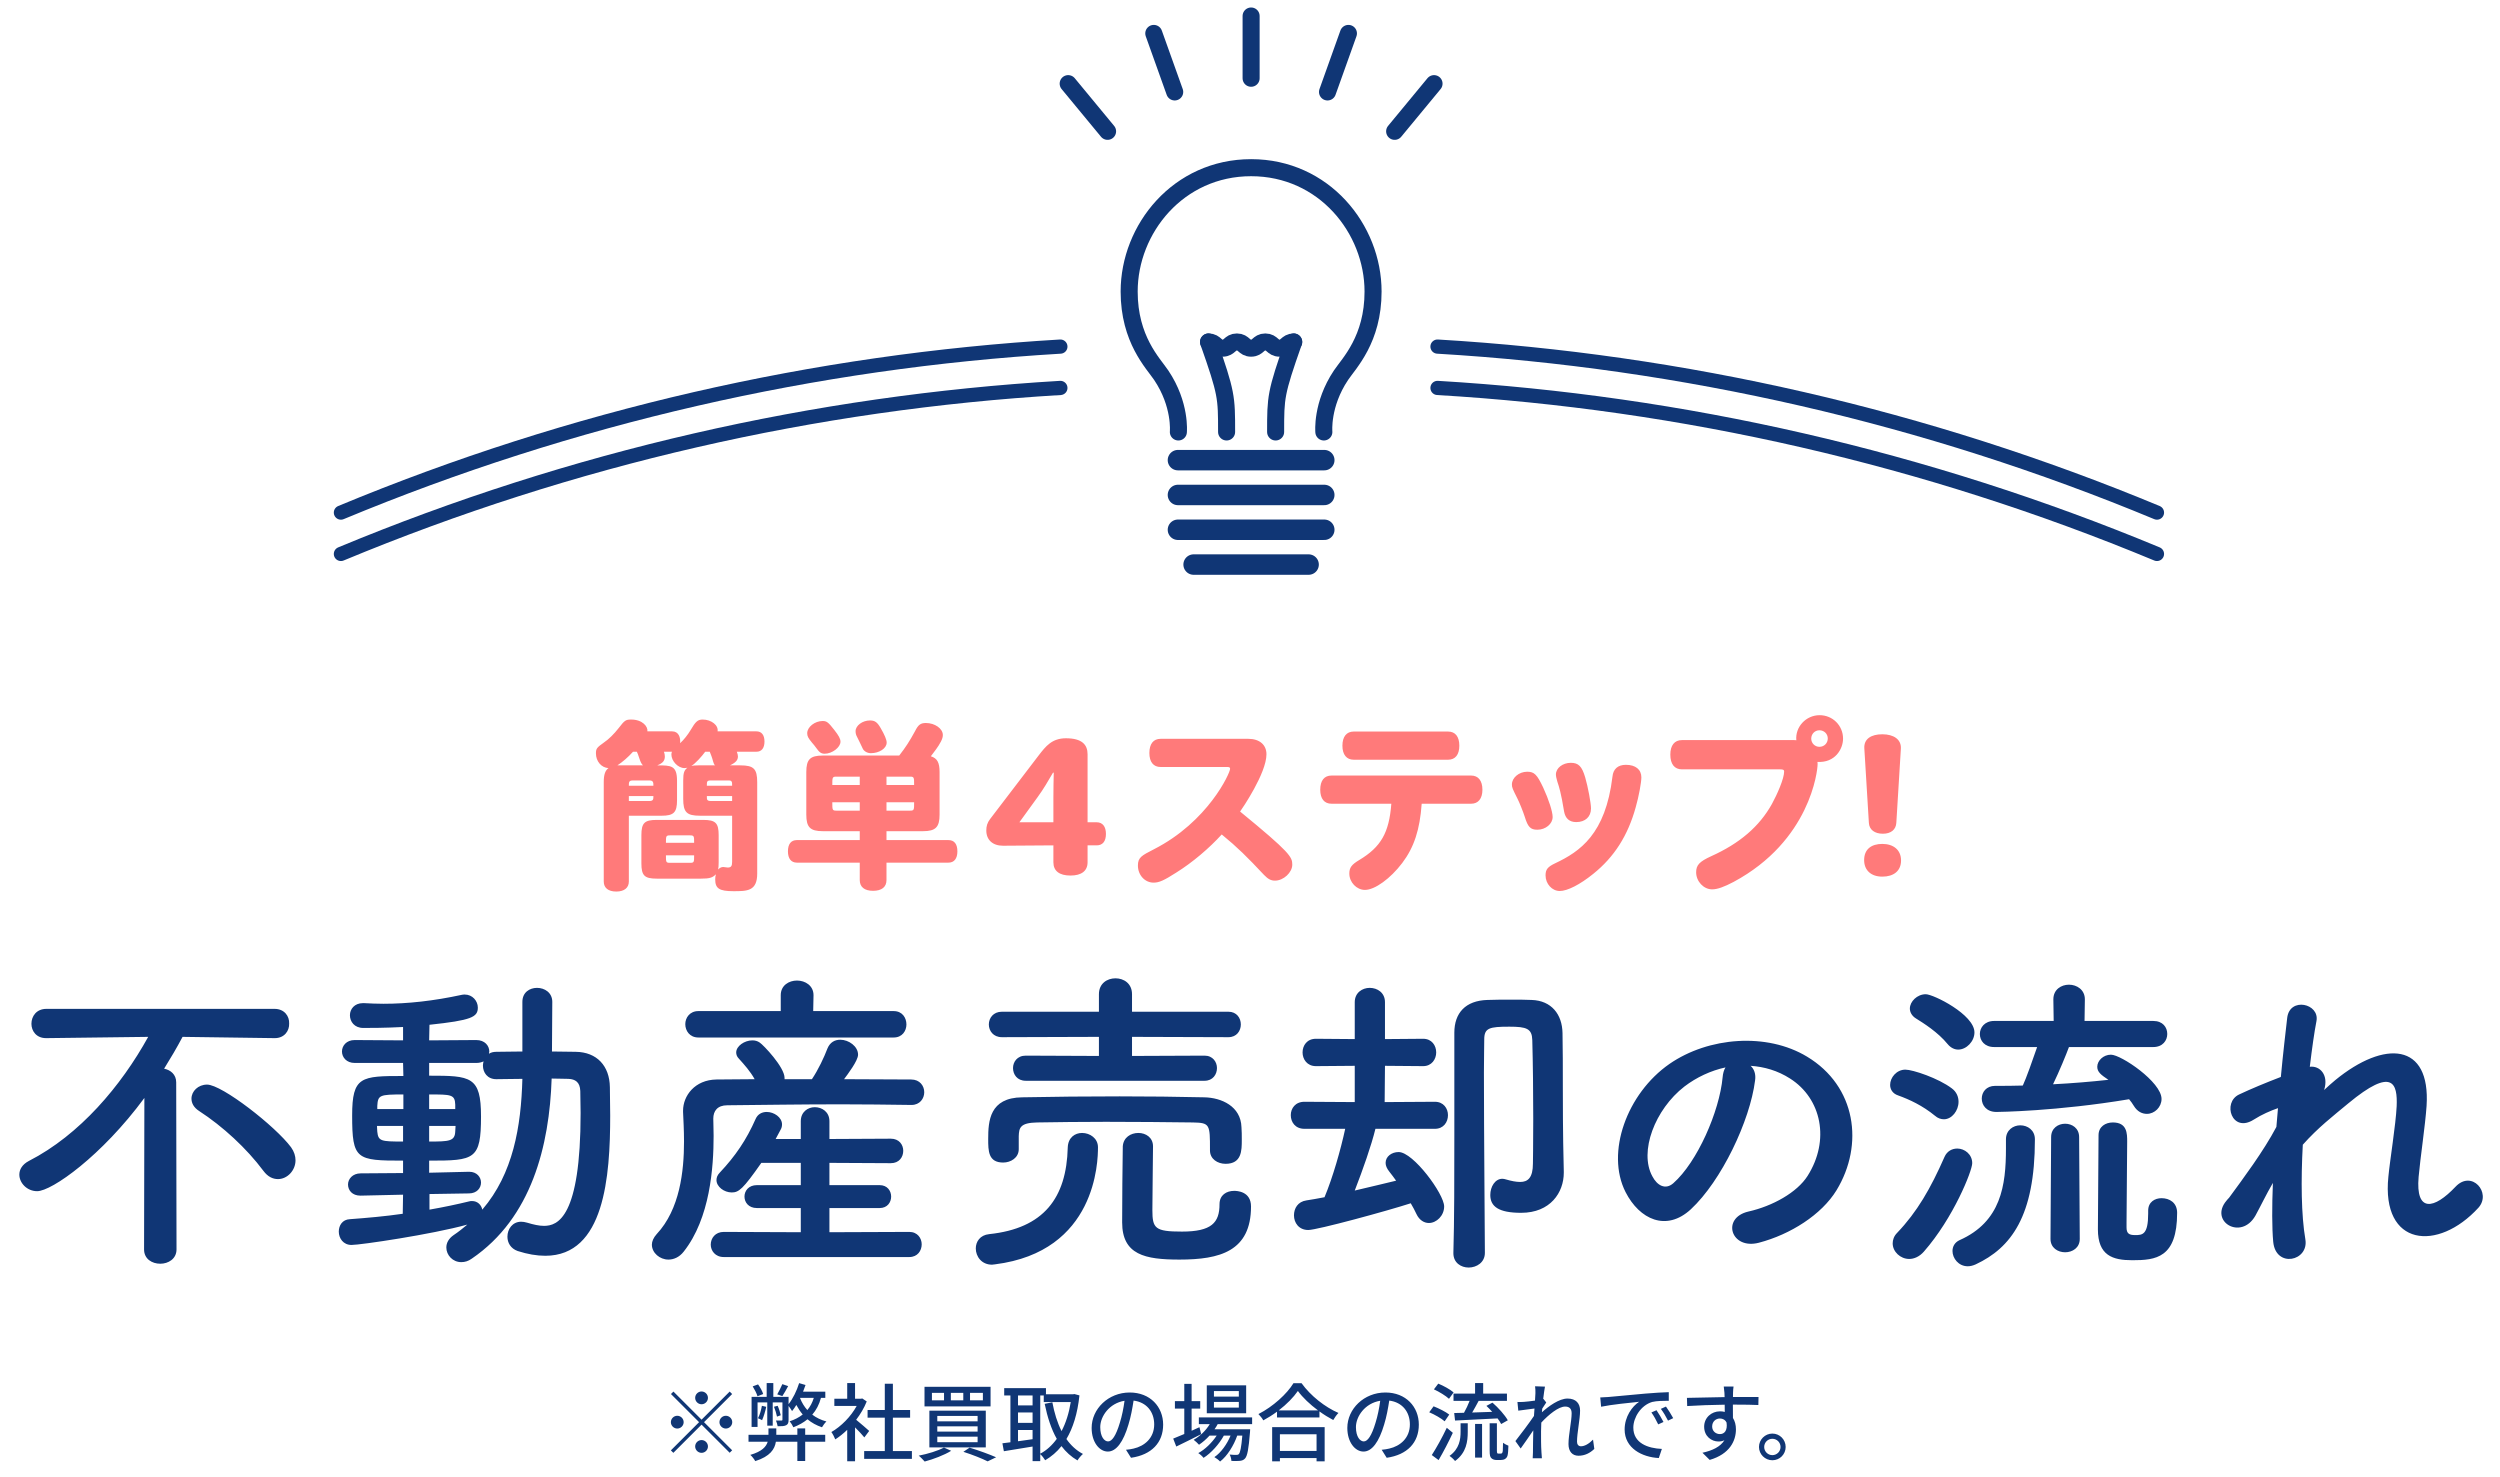<svg width="440" height="260" viewBox="0 0 440 260" fill="none" xmlns="http://www.w3.org/2000/svg">
<path d="M220.195 2.817V13.773" stroke="#103675" stroke-width="3" stroke-linecap="round" stroke-linejoin="round"/>
<path d="M237.323 5.881L233.642 16.182" stroke="#103675" stroke-width="3" stroke-linecap="round" stroke-linejoin="round"/>
<path d="M252.39 14.721L245.458 23.114" stroke="#103675" stroke-width="3" stroke-linecap="round" stroke-linejoin="round"/>
<path d="M203.067 5.881L206.748 16.182" stroke="#103675" stroke-width="3" stroke-linecap="round" stroke-linejoin="round"/>
<path d="M188 14.721L194.933 23.114" stroke="#103675" stroke-width="3" stroke-linecap="round" stroke-linejoin="round"/>
<path d="M232.998 76.026C232.998 76.026 232.547 71.219 236.014 66.041C237.441 63.915 241.659 59.74 241.659 51.314C241.659 40.271 232.998 29.512 220.195 29.512C207.392 29.512 198.732 40.271 198.732 51.314C198.732 59.74 202.949 63.915 204.377 66.041C207.854 71.219 207.392 76.026 207.392 76.026" stroke="#103675" stroke-width="3" stroke-linecap="round" stroke-linejoin="round"/>
<path d="M207.317 80.985H233.073" stroke="#103675" stroke-width="3.6" stroke-linecap="round" stroke-linejoin="round"/>
<path d="M207.317 87.112H233.073" stroke="#103675" stroke-width="3.6" stroke-linecap="round" stroke-linejoin="round"/>
<path d="M207.317 93.238H233.073" stroke="#103675" stroke-width="3.6" stroke-linecap="round" stroke-linejoin="round"/>
<path d="M210.075 99.364H230.315" stroke="#103675" stroke-width="3.6" stroke-linecap="round" stroke-linejoin="round"/>
<path d="M212.704 60.187C215.881 69.234 215.881 69.877 215.881 76.026" stroke="#103675" stroke-width="3" stroke-linecap="round" stroke-linejoin="round"/>
<path d="M227.686 60.187C224.509 69.234 224.509 69.877 224.509 76.026" stroke="#103675" stroke-width="3" stroke-linecap="round" stroke-linejoin="round"/>
<path d="M212.704 60.187C213.949 60.187 213.949 61.277 215.194 61.277C216.439 61.277 216.439 60.187 217.695 60.187C218.95 60.187 218.939 61.277 220.195 61.277C221.451 61.277 221.44 60.187 222.696 60.187C223.951 60.187 223.951 61.277 225.196 61.277C226.441 61.277 226.452 60.187 227.697 60.187" stroke="#103675" stroke-width="3" stroke-linecap="round" stroke-linejoin="round"/>
<path d="M60 97.494C100.686 80.58 143.494 70.833 186.626 68.277" stroke="#103675" stroke-width="2.5" stroke-linecap="round" stroke-linejoin="round"/>
<path d="M60 90.216C100.686 73.303 143.494 63.556 186.626 61" stroke="#103675" stroke-width="2.5" stroke-linecap="round" stroke-linejoin="round"/>
<path d="M379.626 97.494C338.94 80.58 296.132 70.833 253 68.277" stroke="#103675" stroke-width="2.5" stroke-linecap="round" stroke-linejoin="round"/>
<path d="M379.626 90.216C338.94 73.303 296.132 63.556 253 61" stroke="#103675" stroke-width="2.5" stroke-linecap="round" stroke-linejoin="round"/>
<path d="M133.141 132.304H129.685C129.813 132.656 129.877 132.944 129.877 133.136C129.877 133.776 129.493 134.224 128.469 134.704H130.293C132.661 134.704 133.269 135.312 133.269 137.68V153.744C133.269 156.848 131.509 156.848 129.077 156.848C126.581 156.848 125.877 156.368 125.877 154.768C125.877 154.448 125.909 154.192 126.005 153.872C125.397 154.48 124.885 154.64 123.413 154.64H115.573C113.429 154.64 112.885 154.096 112.885 151.952V146.992C112.885 144.848 113.429 144.304 115.573 144.304H123.765C125.941 144.304 126.485 144.848 126.485 146.992V151.76C126.485 152.432 126.453 152.72 126.389 153.04C126.645 152.752 126.965 152.592 127.285 152.592C127.413 152.592 127.957 152.688 128.085 152.688C128.661 152.688 128.853 152.432 128.853 151.696V143.568H123.221C120.853 143.568 120.245 142.96 120.245 140.592V137.392C120.245 136.048 120.405 135.568 120.981 135.12C120.757 135.152 120.629 135.184 120.469 135.184C119.349 135.184 118.165 133.968 118.165 132.784C118.165 132.624 118.197 132.496 118.261 132.304H116.853C116.949 132.592 117.013 132.848 117.013 133.136C117.013 133.872 116.661 134.32 115.669 134.704C118.101 134.704 119.157 134.704 119.157 137.424V140.848C119.157 142.992 118.581 143.568 116.437 143.568H110.677V155.152C110.677 156.24 109.877 156.912 108.469 156.912C107.061 156.912 106.261 156.272 106.261 155.152V137.616C106.261 136.336 106.517 135.6 107.093 135.184C105.845 135.12 104.885 134 104.885 132.592C104.885 131.76 105.045 131.568 106.261 130.704C107.125 130.128 108.085 129.168 108.885 128.144C109.941 126.768 110.133 126.64 111.093 126.64C113.077 126.64 114.069 127.888 113.941 128.72H118.293C119.445 128.72 119.797 129.776 119.701 130.8C120.309 130.256 121.077 129.296 121.525 128.528C122.421 126.992 122.805 126.64 123.669 126.64C125.205 126.64 126.485 127.664 126.293 128.72H133.141C134.037 128.72 134.549 129.36 134.549 130.512C134.549 131.664 134.037 132.304 133.141 132.304ZM110.677 138.288H114.997C114.997 138 114.997 137.776 114.901 137.616C114.837 137.456 114.645 137.36 114.293 137.36H111.381C110.677 137.36 110.677 137.68 110.677 138.288ZM108.661 134.704H113.173C112.981 134.544 112.789 134.224 112.629 133.776C112.245 132.656 112.245 132.624 112.085 132.304H111.413C110.549 133.264 109.589 134.096 108.661 134.704ZM110.677 140.112V140.976H114.293C114.997 140.976 114.997 140.656 114.997 140.112H110.677ZM128.149 137.36H125.109C124.405 137.36 124.405 137.552 124.405 138.288H128.853C128.853 137.904 128.853 137.68 128.757 137.552C128.693 137.392 128.501 137.36 128.149 137.36ZM122.933 134.704H125.909C125.685 134.704 125.557 134.192 125.365 133.52C125.301 133.264 125.141 132.88 124.917 132.304H124.117C123.541 133.104 122.357 134.416 121.685 134.8C121.909 134.736 122.453 134.704 122.933 134.704ZM125.109 140.976H128.853V140.112H124.405C124.405 140.432 124.405 140.656 124.501 140.784C124.597 140.912 124.757 140.976 125.109 140.976ZM117.205 148.336H122.165C122.165 147.184 122.165 147.024 121.461 147.024H117.909C117.205 147.024 117.205 147.184 117.205 148.336ZM117.909 151.856H121.461C122.165 151.856 122.165 151.728 122.165 150.544H117.205C117.205 151.728 117.205 151.856 117.909 151.856ZM151.317 147.856V146.288H144.821C142.581 146.288 141.909 145.584 141.909 143.376V135.888C141.909 133.648 142.581 132.976 144.821 132.976H158.261C159.381 131.536 160.053 130.512 161.045 128.688C161.621 127.536 162.037 127.248 162.965 127.248C164.533 127.248 165.941 128.24 165.941 129.36C165.941 129.68 165.845 130.032 165.621 130.48C165.141 131.44 164.373 132.368 163.829 133.104C164.949 133.456 165.365 134.192 165.365 135.888V143.376C165.365 145.584 164.661 146.288 162.453 146.288H156.021V147.856H166.933C167.957 147.856 168.501 148.56 168.501 149.84C168.501 151.12 167.925 151.824 166.933 151.824H156.021V154.896C156.021 156.112 155.189 156.784 153.653 156.784C152.149 156.784 151.317 156.112 151.317 154.896V151.824H140.245C139.253 151.824 138.677 151.12 138.677 149.84C138.677 148.56 139.221 147.856 140.245 147.856H151.317ZM151.317 138.16V136.688H147.189C146.485 136.688 146.485 136.848 146.485 138.16H151.317ZM160.181 136.688H156.021V138.16H160.885C160.885 136.848 160.885 136.688 160.181 136.688ZM156.021 141.2V142.672H160.181C160.885 142.672 160.885 142.544 160.885 141.2H156.021ZM147.189 142.672H151.317V141.2H146.485C146.485 142.544 146.485 142.672 147.189 142.672ZM144.789 126.896C145.493 126.896 145.781 127.12 146.805 128.432C147.637 129.488 147.925 130.032 147.925 130.544C147.925 131.536 146.453 132.656 145.141 132.656C144.565 132.656 144.213 132.432 143.701 131.696C143.413 131.312 143.157 130.96 142.933 130.736C142.229 129.872 142.069 129.584 142.069 129.04C142.069 127.952 143.413 126.896 144.789 126.896ZM153.109 126.8C153.973 126.8 154.389 127.088 154.997 128.144C155.701 129.36 156.053 130.192 156.053 130.704C156.053 131.696 154.773 132.56 153.269 132.56C152.597 132.56 152.021 132.176 151.829 131.728C151.605 131.28 151.285 130.544 150.805 129.616C150.645 129.328 150.581 129.008 150.581 128.688C150.581 127.696 151.797 126.8 153.109 126.8ZM194.645 146.768C194.645 148.112 194.037 148.784 193.013 148.784H191.413V151.76C191.413 153.296 190.325 154.096 188.405 154.096C186.453 154.096 185.397 153.296 185.397 151.76V148.784L176.533 148.848C174.709 148.848 173.589 147.824 173.589 146.16C173.589 145.424 173.749 144.816 174.261 144.144L182.837 132.912C184.053 131.344 185.141 129.936 187.605 129.936C190.453 129.936 191.413 131.088 191.413 132.752V144.72H193.013C194.037 144.72 194.645 145.456 194.645 146.768ZM185.461 135.984H185.333C184.469 137.456 183.669 138.864 182.613 140.304L179.413 144.72H185.397V140.4C185.397 138.928 185.429 137.328 185.461 135.984ZM204.273 130.032H219.697C221.681 130.032 222.897 131.088 222.897 132.752C222.897 136.08 218.609 142.352 218.257 142.832C227.089 150.064 227.441 150.832 227.441 152.176C227.441 153.552 225.905 154.992 224.401 154.992C223.697 154.992 223.185 154.736 222.449 153.968C219.569 150.896 217.809 149.136 215.025 146.864C212.817 149.296 209.873 151.792 207.057 153.552C204.817 154.992 203.985 155.344 203.025 155.344C201.489 155.344 200.273 154 200.273 152.336C200.273 150.896 200.945 150.576 203.057 149.488C212.625 144.624 216.497 136.048 216.497 135.312C216.497 135.088 216.369 134.992 216.049 134.992H204.273C202.993 134.992 202.289 134.096 202.289 132.528C202.289 130.928 202.993 130.032 204.273 130.032ZM258.921 141.456H250.217C249.897 146.032 248.873 149.136 246.793 151.888C244.713 154.64 241.961 156.624 240.233 156.624C238.761 156.624 237.481 155.28 237.481 153.744C237.481 152.72 237.865 152.176 239.209 151.376C243.049 149.072 244.489 146.576 244.873 141.456H234.345C233.065 141.456 232.361 140.56 232.361 138.992C232.361 137.392 233.065 136.496 234.345 136.496H258.921C260.169 136.496 260.905 137.392 260.905 138.992C260.905 140.56 260.169 141.456 258.921 141.456ZM254.857 133.712H238.249C237.001 133.712 236.265 132.816 236.265 131.248C236.265 129.648 237.001 128.752 238.249 128.752H254.857C256.137 128.752 256.841 129.648 256.841 131.248C256.841 132.816 256.137 133.712 254.857 133.712ZM273.265 143.792C273.265 145.008 272.017 146.032 270.577 146.032C269.361 146.032 268.913 145.552 268.369 143.792C268.113 142.96 267.377 141.136 267.089 140.592C266.193 138.8 266.097 138.608 266.097 138.064C266.097 136.88 267.345 135.824 268.785 135.824C270.033 135.824 270.513 136.304 271.601 138.608C272.593 140.752 273.265 142.864 273.265 143.792ZM280.017 142.288C280.017 143.76 278.993 144.688 277.425 144.688C276.209 144.688 275.505 144.048 275.281 142.832C274.737 139.504 274.417 138.544 274.097 137.584C273.937 137.04 273.841 136.624 273.841 136.304C273.841 135.184 275.025 134.256 276.465 134.256C277.809 134.256 278.417 134.864 278.993 136.816C279.473 138.448 280.017 141.36 280.017 142.288ZM288.881 136.816C288.881 137.68 288.433 140.176 287.889 142.064C286.513 147.056 284.113 150.832 280.401 153.808C278.065 155.696 275.857 156.816 274.513 156.816C273.169 156.816 272.017 155.568 272.017 154.064C272.017 153.008 272.401 152.56 273.745 151.92C278.065 149.872 282.577 146.832 283.793 136.688C283.921 135.344 284.753 134.608 286.161 134.608C287.857 134.608 288.881 135.44 288.881 136.816ZM320.217 128.528C319.417 128.528 318.777 129.168 318.777 130C318.777 130.8 319.417 131.44 320.217 131.44C321.049 131.44 321.689 130.8 321.689 129.968C321.689 129.168 321.049 128.528 320.217 128.528ZM296.025 130.256H315.641C315.897 130.256 315.993 130.256 316.153 130.288C315.929 127.952 317.849 125.872 320.249 125.872C322.553 125.872 324.377 127.696 324.377 130C324.377 131.824 322.969 134.288 319.865 134.096C319.897 134.256 319.897 134.352 319.897 134.512C319.897 135.664 318.585 147.984 305.113 155.216C303.481 156.08 302.265 156.528 301.337 156.528C299.833 156.528 298.521 155.12 298.521 153.52C298.521 152.24 299.129 151.632 301.145 150.704C306.201 148.432 309.657 145.456 311.865 141.488C312.761 139.856 314.009 137.04 314.009 135.792C314.009 135.504 313.849 135.408 313.337 135.408H296.025C294.713 135.408 293.977 134.48 293.977 132.816C293.977 131.184 294.713 130.256 296.025 130.256ZM334.553 131.76L333.753 144.816C333.689 146 332.825 146.736 331.385 146.736C329.945 146.736 328.985 146.032 328.921 144.816L328.121 131.696C328.025 130.064 329.305 129.232 331.289 129.232C333.273 129.232 334.649 130.128 334.553 131.76ZM334.585 151.44C334.585 153.296 333.273 154.288 331.289 154.288C329.337 154.288 328.089 153.2 328.089 151.376C328.089 149.456 329.369 148.528 331.289 148.528C333.241 148.528 334.585 149.584 334.585 151.44Z" fill="#FF7A7A"/>
<path d="M48.931 207.52C48.035 207.52 47.139 207.128 46.355 206.064C43.387 202.088 39.187 198.224 35.043 195.536C34.091 194.92 33.699 194.136 33.699 193.352C33.699 192.064 34.875 190.888 36.443 190.888C39.075 190.888 48.483 198.224 51.227 201.92C51.787 202.704 52.011 203.488 52.011 204.216C52.011 206.008 50.555 207.52 48.931 207.52ZM25.355 219.896L25.411 193.24C17.907 203.432 9.115 209.648 6.539 209.648C4.747 209.648 3.403 208.192 3.403 206.736C3.403 205.84 3.907 204.944 5.083 204.328C14.043 199.736 21.323 191.112 26.083 182.488L8.163 182.712H8.107C6.371 182.712 5.531 181.424 5.531 180.192C5.531 178.848 6.427 177.56 8.163 177.56H48.315C50.051 177.56 50.947 178.848 50.891 180.136C50.947 181.424 50.051 182.712 48.371 182.712H48.315L32.131 182.488C31.123 184.392 30.003 186.296 28.883 188.088C30.003 188.312 31.011 189.096 31.011 190.496L31.067 219.896C31.067 221.576 29.611 222.416 28.211 222.416C26.755 222.416 25.355 221.576 25.355 219.896ZM70.883 213.624L70.939 210.264L63.491 210.432H63.435C61.979 210.432 61.251 209.48 61.251 208.472C61.251 207.52 62.035 206.512 63.491 206.512L70.939 206.456V204.272C62.707 204.272 61.979 204.104 61.979 196.32C61.979 189.432 63.547 189.376 70.995 189.376L70.939 187.08H62.427C60.971 187.08 60.187 186.072 60.187 185.064C60.187 184.056 60.971 183.048 62.427 183.048L70.939 183.104V180.752C67.747 180.92 65.059 180.92 63.939 180.92C62.371 180.92 61.587 179.8 61.587 178.68C61.587 177.616 62.371 176.552 63.883 176.552C63.939 176.552 63.995 176.552 64.051 176.552C65.171 176.608 66.291 176.664 67.467 176.664C71.779 176.664 76.315 176.16 81.243 175.096C81.411 175.04 81.635 175.04 81.803 175.04C83.147 175.04 84.099 176.16 84.099 177.336C84.099 179.016 82.979 179.576 75.587 180.36L75.531 183.104L83.819 183.048C85.331 183.048 86.115 184.056 86.115 185.064C86.115 185.176 86.059 185.344 86.059 185.456C86.395 185.232 86.843 185.12 87.347 185.12C88.803 185.12 90.371 185.064 91.939 185.064V176.328C91.939 174.648 93.227 173.864 94.515 173.864C95.859 173.864 97.203 174.704 97.203 176.328L97.147 185.064C98.547 185.064 100.003 185.12 101.347 185.12C105.043 185.176 107.283 187.584 107.339 191.336C107.339 192.96 107.395 194.64 107.395 196.32C107.395 207.072 106.387 221.016 95.971 221.016C94.459 221.016 92.835 220.736 91.099 220.176C89.867 219.728 89.307 218.72 89.307 217.656C89.307 216.312 90.203 215.024 91.715 215.024C92.051 215.024 92.387 215.08 92.779 215.192C93.899 215.528 94.851 215.752 95.747 215.752C98.155 215.752 102.187 214.296 102.187 195.872C102.187 194.528 102.131 193.24 102.131 192.008C102.075 190.44 101.235 189.936 100.059 189.88C99.163 189.88 98.155 189.824 97.091 189.824C96.699 201.64 93.563 214.352 83.035 221.52C82.419 221.968 81.803 222.136 81.187 222.136C79.675 222.136 78.555 220.904 78.555 219.56C78.555 218.776 78.947 217.992 79.843 217.376C80.683 216.816 81.523 216.144 82.251 215.528C75.979 217.264 63.435 219.112 61.867 219.112C60.411 219.112 59.627 217.936 59.627 216.76C59.627 215.696 60.243 214.632 61.587 214.576C64.611 214.352 67.803 214.072 70.883 213.624ZM80.123 195.2V194.416C80.067 192.624 79.395 192.624 75.531 192.624V195.2H80.123ZM82.531 210.04L75.587 210.152V212.896C78.163 212.448 80.515 211.944 82.587 211.44C82.755 211.384 82.923 211.384 83.091 211.384C84.043 211.384 84.715 212.056 84.883 212.896C90.315 206.568 91.715 198.28 91.939 189.88C90.371 189.88 88.747 189.936 87.347 189.936C85.779 189.936 84.995 188.76 84.995 187.528C84.995 187.304 85.051 187.024 85.107 186.8C84.771 186.968 84.323 187.08 83.819 187.08H75.531V189.32C82.867 189.32 84.659 189.432 84.659 196.488C84.659 204.104 83.539 204.272 75.531 204.272V206.4L82.531 206.232H82.587C83.931 206.232 84.659 207.184 84.659 208.136C84.659 209.088 83.931 210.04 82.531 210.04ZM80.179 198.168H75.531V200.912C79.059 200.912 80.067 200.856 80.123 199.12C80.123 198.784 80.179 198.504 80.179 198.168ZM70.995 195.2V192.624C66.795 192.624 66.515 192.736 66.403 194.64V195.2H70.995ZM70.939 200.912V198.168H66.347C66.347 198.56 66.403 198.896 66.403 199.176C66.571 200.856 67.075 200.912 70.939 200.912ZM157.291 182.6H122.907C121.395 182.6 120.611 181.424 120.611 180.248C120.611 179.128 121.395 177.952 122.907 177.952H137.411V175.208V175.152C137.411 173.416 138.867 172.576 140.267 172.576C141.723 172.576 143.179 173.472 143.179 175.152V175.208L143.123 177.952H157.291C158.803 177.952 159.531 179.128 159.531 180.304C159.531 181.424 158.803 182.6 157.291 182.6ZM160.427 194.472H160.371C156.227 194.416 152.083 194.36 147.995 194.36C140.939 194.36 134.107 194.472 128.003 194.528C126.267 194.528 125.539 195.536 125.539 196.88C125.539 197.664 125.595 198.728 125.595 199.904C125.595 205.448 124.979 214.408 120.331 220.288C119.547 221.296 118.539 221.688 117.643 221.688C116.131 221.688 114.731 220.512 114.731 219.056C114.731 218.496 115.011 217.824 115.571 217.208C119.659 212.84 120.387 206.12 120.387 200.912C120.387 198.84 120.275 197.048 120.219 195.704C120.219 195.648 120.219 195.592 120.219 195.48C120.219 192.848 122.291 190.048 126.099 189.992C128.227 189.992 130.523 189.936 132.819 189.936C132.035 188.536 131.027 187.416 130.019 186.296C129.683 185.96 129.571 185.568 129.571 185.232C129.571 184.112 131.027 183.104 132.427 183.104C132.875 183.104 133.323 183.216 133.715 183.496C134.331 183.888 138.083 187.808 138.083 189.712C138.083 189.824 138.083 189.88 138.083 189.936H142.899C144.019 188.256 145.027 186.128 145.643 184.504C146.091 183.44 146.931 182.992 147.883 182.992C149.395 182.992 151.019 184.168 151.019 185.624C151.019 186.688 149.171 189.096 148.555 189.936C152.531 189.936 156.507 189.992 160.371 189.992C161.883 189.992 162.667 191.112 162.667 192.232C162.667 193.352 161.883 194.472 160.427 194.472ZM160.035 221.24H127.387C125.875 221.24 125.091 220.12 125.091 219.056C125.091 217.936 125.875 216.816 127.387 216.816L140.939 216.872V212.616H133.211C131.755 212.616 131.027 211.608 131.027 210.6C131.027 209.592 131.755 208.584 133.211 208.584H140.939V204.664H133.995C130.747 209.312 130.019 209.872 128.787 209.872C127.443 209.872 126.099 208.864 126.099 207.688C126.099 207.24 126.267 206.792 126.715 206.344C129.403 203.488 131.363 200.632 132.987 196.936C133.379 196.04 134.163 195.704 134.947 195.704C136.235 195.704 137.635 196.656 137.635 197.888C137.635 198.168 137.579 198.504 137.411 198.784C137.131 199.344 136.795 199.904 136.515 200.464H140.939V197.328C140.939 195.704 142.171 194.864 143.403 194.864C144.691 194.864 145.979 195.704 145.979 197.328V200.464L156.787 200.408C158.243 200.408 158.971 201.472 158.971 202.536C158.971 203.656 158.243 204.72 156.787 204.72L145.979 204.664V208.584H154.827C156.171 208.584 156.843 209.592 156.843 210.6C156.843 211.608 156.171 212.616 154.827 212.616H145.979V216.872L160.035 216.816C161.491 216.816 162.219 217.936 162.219 219C162.219 220.12 161.491 221.24 160.035 221.24ZM212.003 190.216H180.531C179.019 190.216 178.291 189.096 178.291 187.976C178.291 186.912 179.019 185.792 180.531 185.792L193.411 185.848V182.488L176.331 182.544C174.819 182.544 174.035 181.424 174.035 180.304C174.035 179.184 174.819 178.064 176.331 178.064H193.411V174.984C193.411 173.08 194.867 172.184 196.323 172.184C197.779 172.184 199.235 173.08 199.235 174.984V178.064H216.203C217.659 178.064 218.387 179.184 218.387 180.304C218.387 181.424 217.659 182.544 216.203 182.544L199.235 182.488V185.848L212.003 185.792C213.459 185.792 214.187 186.912 214.187 187.976C214.187 189.096 213.459 190.216 212.003 190.216ZM197.611 201.752C197.723 200.184 199.011 199.4 200.355 199.4C201.643 199.4 202.931 200.184 202.931 201.752C202.931 203.936 202.819 209.928 202.819 212.952C202.819 216.2 203.267 216.76 208.027 216.76C213.235 216.76 214.635 215.192 214.635 211.944C214.635 210.32 215.867 209.592 217.211 209.592C217.659 209.592 220.179 209.648 220.179 212.336C220.179 220.232 214.691 221.688 207.579 221.688C201.531 221.688 197.499 220.848 197.499 215.136C197.499 212.952 197.555 203.544 197.611 201.752ZM179.299 202.2V202.256C179.299 203.768 177.899 204.608 176.555 204.608C173.923 204.608 173.923 202.536 173.923 200.464C173.923 197.328 174.147 193.184 179.915 193.128C185.459 193.016 191.283 192.96 197.051 192.96C202.091 192.96 207.131 193.016 211.947 193.128C214.971 193.184 218.387 194.696 218.499 198.392C218.555 199.064 218.555 199.848 218.555 200.632C218.555 202.48 218.555 204.832 215.699 204.832C214.299 204.832 212.955 203.992 212.955 202.48C212.955 202.424 212.955 202.424 212.955 202.368C212.955 197.888 212.955 197.608 209.931 197.552C205.507 197.496 199.963 197.44 194.643 197.44C190.219 197.44 185.963 197.496 182.547 197.552C179.523 197.608 179.355 198.504 179.299 199.96C179.299 199.96 179.299 199.96 179.299 202.2ZM175.099 222.528C174.931 222.528 174.763 222.584 174.595 222.584C172.747 222.584 171.739 221.128 171.739 219.728C171.739 218.552 172.467 217.376 174.091 217.208C183.723 216.2 187.699 210.824 187.923 201.976C187.979 200.184 189.211 199.4 190.443 199.4C191.843 199.4 193.243 200.352 193.243 201.92C193.243 204.384 192.963 220.288 175.099 222.528ZM255.795 220.568V220.512C255.963 214.856 255.963 207.072 255.963 199.736C255.963 181.76 255.963 181.76 255.963 181.76C255.963 178.288 257.923 176.104 261.787 175.992C263.187 175.936 264.587 175.936 266.099 175.936C267.219 175.936 268.339 175.936 269.571 175.992C273.043 176.104 274.947 178.512 275.003 181.816C275.059 184.448 275.059 188.032 275.059 191.224C275.059 200.128 275.171 203.656 275.227 206.176C275.227 206.232 275.227 206.288 275.227 206.4C275.227 209.872 272.875 213.456 267.723 213.456C263.747 213.456 262.291 212.336 262.291 210.32C262.291 208.864 263.131 207.464 264.419 207.464C264.643 207.464 264.811 207.52 265.035 207.576C265.987 207.856 266.827 208.024 267.555 208.024C268.899 208.024 269.795 207.296 269.795 204.776C269.795 204.776 269.851 201.304 269.851 196.88C269.851 192.456 269.795 187.024 269.683 183.048C269.627 181.032 268.675 180.696 265.651 180.696C262.123 180.696 261.227 180.92 261.227 182.936C261.227 184.112 261.171 186.184 261.171 188.76C261.171 199.176 261.339 217.88 261.339 220.512C261.339 222.192 259.883 223.088 258.483 223.088C257.139 223.088 255.795 222.248 255.795 220.568ZM252.547 198.672H242.075C241.347 201.64 239.891 205.784 238.435 209.536C241.123 208.92 243.811 208.248 245.715 207.8C245.323 207.24 244.931 206.736 244.539 206.232C244.091 205.672 243.867 205.168 243.867 204.664C243.867 203.544 244.931 202.76 246.163 202.76C248.739 202.76 254.171 210.152 254.171 212.336C254.171 213.96 252.827 215.248 251.483 215.248C250.643 215.248 249.803 214.744 249.299 213.68C249.019 213.064 248.683 212.448 248.291 211.776C244.147 213.12 231.827 216.48 230.259 216.48C228.579 216.48 227.739 215.192 227.739 213.904C227.739 212.672 228.411 211.496 229.923 211.272C230.763 211.16 231.883 210.936 233.115 210.712C234.571 207.24 235.971 202.312 236.755 198.672H229.587C227.963 198.672 227.179 197.496 227.179 196.264C227.179 195.088 227.963 193.912 229.587 193.912L238.435 193.968V187.584L231.603 187.64C230.035 187.64 229.251 186.408 229.251 185.232C229.251 184 230.035 182.824 231.603 182.824L238.435 182.88V176.384C238.435 174.704 239.779 173.864 241.067 173.864C242.411 173.864 243.755 174.704 243.755 176.384V182.88L250.475 182.824C251.987 182.824 252.771 184 252.771 185.232C252.771 186.408 251.987 187.64 250.475 187.64L243.755 187.584L243.699 193.968L252.547 193.912C254.059 193.912 254.843 195.088 254.843 196.264C254.843 197.496 254.059 198.672 252.547 198.672ZM308.11 187.584C308.726 188.144 309.062 189.04 308.894 190.16C307.998 197.272 302.958 207.856 297.582 212.84C293.27 216.816 288.566 214.632 286.102 209.816C282.574 202.872 286.326 192.456 293.83 187.248C300.718 182.488 310.966 181.704 318.022 185.96C326.702 191.168 328.102 201.472 323.23 209.48C320.598 213.792 315.11 217.264 309.566 218.72C304.638 220.008 302.902 214.352 307.718 213.232C311.974 212.28 316.286 209.872 318.134 206.96C322.11 200.688 320.598 193.352 315.054 189.824C312.87 188.424 310.518 187.752 308.11 187.584ZM303.686 187.864C301.11 188.424 298.59 189.6 296.462 191.224C291.254 195.256 288.454 202.704 290.806 207.016C291.646 208.64 293.102 209.48 294.502 208.248C298.702 204.552 302.622 195.648 303.182 189.6C303.238 188.928 303.406 188.312 303.686 187.864ZM378.975 184.28H364.135C363.687 185.512 362.399 188.648 361.335 190.832C364.695 190.664 367.999 190.384 371.079 190.048C369.735 189.152 369.119 188.648 369.119 187.752C369.119 186.688 370.183 185.624 371.527 185.624C373.319 185.624 380.431 190.44 380.431 193.408C380.431 194.864 379.199 196.04 377.855 196.04C377.015 196.04 376.175 195.648 375.559 194.64C375.279 194.192 375.055 193.856 374.719 193.464C362.007 195.592 351.647 195.704 351.367 195.704C349.631 195.704 348.791 194.528 348.791 193.352C348.791 192.232 349.575 191.112 351.143 191.112H351.199C352.767 191.112 354.391 191.112 356.015 191.056C356.575 189.88 357.807 186.408 358.535 184.28H350.975C349.295 184.28 348.455 183.16 348.455 181.984C348.455 180.864 349.295 179.688 350.975 179.688H361.447L361.391 175.936V175.88C361.391 174.144 362.791 173.304 364.135 173.304C365.535 173.304 366.935 174.2 366.935 175.88V175.936L366.879 179.688H378.975C380.655 179.688 381.439 180.808 381.439 181.984C381.439 183.104 380.655 184.28 378.975 184.28ZM378.079 213.12V213.064C378.079 211.552 379.255 210.88 380.431 210.88C381.831 210.88 383.175 211.664 383.175 213.456C383.175 221.408 379.423 221.8 375.279 221.8C371.807 221.8 369.231 220.96 369.231 216.368C369.231 214.576 369.343 201.192 369.343 199.792C369.343 198.28 370.575 197.552 371.863 197.552C374.383 197.552 374.383 199.512 374.383 200.912C374.383 204.048 374.271 212.056 374.271 215.08C374.271 215.528 374.271 215.864 374.271 216.032C374.271 217.096 374.719 217.376 375.783 217.376C377.071 217.376 378.079 217.32 378.079 213.568C378.079 213.4 378.079 213.288 378.079 213.12ZM344.647 184.728C344.031 184.728 343.359 184.448 342.799 183.776C341.063 181.648 338.543 180.08 337.199 179.24C336.471 178.792 336.135 178.12 336.135 177.504C336.135 176.272 337.423 174.984 338.935 174.984C340.279 174.984 347.503 178.568 347.503 181.704C347.503 183.272 346.103 184.728 344.647 184.728ZM360.887 218.048L360.999 200.128C360.999 198.56 362.231 197.776 363.463 197.776C364.695 197.776 365.927 198.56 365.927 200.128L366.039 218.048C366.039 219.616 364.751 220.4 363.463 220.4C362.175 220.4 360.887 219.616 360.887 218.048ZM342.127 196.992C341.623 196.992 341.063 196.824 340.559 196.376C338.375 194.584 336.079 193.52 334.063 192.792C333.055 192.456 332.663 191.672 332.663 190.944C332.663 189.656 333.783 188.256 335.351 188.256C336.639 188.256 341.175 189.768 343.527 191.56C344.367 192.176 344.703 193.072 344.703 193.912C344.703 195.48 343.527 196.992 342.127 196.992ZM353.047 200.576V200.52C353.047 198.896 354.335 198.056 355.567 198.056C356.855 198.056 358.143 198.896 358.143 200.52C358.143 214.072 353.943 219.616 347.727 222.528C347.223 222.752 346.775 222.864 346.327 222.864C344.703 222.864 343.639 221.464 343.639 220.176C343.639 219.392 344.031 218.664 344.871 218.272C352.207 215.024 353.047 208.584 353.047 202.144C353.047 201.584 353.047 201.08 353.047 200.576ZM338.599 220.288C337.815 221.184 336.863 221.576 336.023 221.576C334.455 221.576 333.111 220.288 333.111 218.832C333.111 218.216 333.335 217.544 333.895 216.984C337.423 213.288 339.775 209.2 342.239 203.6C342.687 202.592 343.583 202.144 344.479 202.144C345.767 202.144 347.111 203.152 347.111 204.72C347.111 206.064 343.807 214.352 338.599 220.288ZM400.029 208.192C398.853 210.208 397.845 212.336 396.949 213.96C394.429 218.384 388.773 214.968 391.853 211.328C392.021 211.104 392.189 210.936 392.301 210.824C394.765 207.464 398.405 202.592 400.645 198.336C400.757 197.216 400.813 196.152 400.925 195.032C399.637 195.48 398.069 196.152 396.669 197.048C392.805 199.512 391.069 194.024 394.093 192.624C396.109 191.672 398.797 190.552 401.429 189.544C401.821 185.344 402.269 181.592 402.549 179.128C402.997 175.432 408.261 176.608 407.701 179.688C407.309 181.704 406.917 184.504 406.525 187.752C408.317 187.528 409.885 189.208 409.045 191.84C409.717 191.224 410.389 190.608 411.005 190.104C419.685 182.992 427.805 183.496 427.077 194.64C426.853 198 425.957 203.936 425.677 207.128C425.117 213.512 428.421 212.84 432.173 208.864C435.029 205.84 438.557 209.928 436.205 212.56C429.093 220.344 419.069 219.448 420.357 207.072C420.637 204.104 421.645 198.056 421.813 194.696C421.981 190.72 421.141 187.696 413.301 194.192C410.613 196.432 407.981 198.448 405.293 201.472C404.957 207.688 405.013 213.848 405.741 218.104C406.413 221.968 400.533 223.256 400.085 218.552C399.861 216.088 399.861 212.392 400.029 208.192Z" fill="#103675"/>
<path d="M123.474 247.15C122.859 247.15 122.349 246.64 122.349 246.025C122.349 245.41 122.859 244.9 123.474 244.9C124.089 244.9 124.599 245.41 124.599 246.025C124.599 246.64 124.089 247.15 123.474 247.15ZM123.474 249.865L128.424 244.915L128.859 245.35L123.909 250.3L128.859 255.25L128.424 255.685L123.474 250.735L118.509 255.7L118.074 255.265L123.039 250.3L118.089 245.35L118.524 244.915L123.474 249.865ZM120.324 250.3C120.324 250.915 119.814 251.425 119.199 251.425C118.584 251.425 118.074 250.915 118.074 250.3C118.074 249.685 118.584 249.175 119.199 249.175C119.814 249.175 120.324 249.685 120.324 250.3ZM126.624 250.3C126.624 249.685 127.134 249.175 127.749 249.175C128.364 249.175 128.874 249.685 128.874 250.3C128.874 250.915 128.364 251.425 127.749 251.425C127.134 251.425 126.624 250.915 126.624 250.3ZM123.474 253.45C124.089 253.45 124.599 253.96 124.599 254.575C124.599 255.19 124.089 255.7 123.474 255.7C122.859 255.7 122.349 255.19 122.349 254.575C122.349 253.96 122.859 253.45 123.474 253.45ZM137.694 243.61L138.714 243.955C138.369 244.6 138.009 245.245 137.694 245.71L136.794 245.41C137.079 244.915 137.469 244.135 137.694 243.61ZM134.319 245.35L133.314 245.74C133.194 245.275 132.819 244.555 132.474 244L133.419 243.655C133.794 244.165 134.184 244.87 134.319 245.35ZM141.714 251.395V252.52H145.239V253.75H141.714V257.14H140.334V253.75H136.554C136.359 255.04 135.549 256.33 132.924 257.155C132.759 256.84 132.354 256.315 132.054 256.06C134.124 255.46 134.859 254.605 135.114 253.75H131.739V252.52H135.249V251.395H136.629V252.52H140.334V251.395H141.714ZM134.094 247.42L134.859 247.6C134.679 248.425 134.409 249.34 134.124 249.955C133.959 249.85 133.614 249.685 133.404 249.61C133.734 248.995 133.959 248.185 134.094 247.42ZM140.844 246.025L140.814 246.085C141.129 246.865 141.549 247.57 142.089 248.17C142.599 247.57 142.974 246.865 143.229 246.025H140.844ZM145.254 246.025H144.489C144.174 247.21 143.649 248.185 142.959 248.98C143.664 249.52 144.504 249.925 145.449 250.18C145.179 250.435 144.849 250.885 144.669 251.2C143.694 250.87 142.839 250.405 142.119 249.79C141.414 250.375 140.604 250.825 139.629 251.2C139.524 250.93 139.194 250.39 138.984 250.15C139.884 249.85 140.634 249.46 141.279 248.95C140.844 248.44 140.484 247.885 140.154 247.27C139.914 247.675 139.674 248.035 139.404 248.35C139.299 248.155 139.014 247.735 138.789 247.45V249.865C138.789 250.375 138.714 250.66 138.369 250.84C138.024 251.02 137.529 251.02 136.869 251.02C136.824 250.72 136.689 250.315 136.569 250.015C137.019 250.03 137.394 250.03 137.529 250.015C137.664 250.015 137.709 249.985 137.709 249.85V246.82H135.999V250.915H135.039V246.82H133.329V251.14H132.279V245.845H134.934V243.415H136.104V245.845H138.789V247.135C139.554 246.16 140.229 244.78 140.649 243.43L141.774 243.76C141.639 244.15 141.489 244.54 141.339 244.93H145.254V246.025ZM137.409 249.085L136.749 249.325C136.659 248.86 136.449 248.14 136.224 247.585L136.869 247.42C137.109 247.945 137.334 248.665 137.409 249.085ZM152.979 251.845L152.124 252.985C151.779 252.55 151.104 251.83 150.489 251.215V257.185H149.109V251.65C148.434 252.31 147.714 252.88 147.009 253.33C146.874 252.97 146.529 252.31 146.319 252.04C148.029 251.065 149.754 249.325 150.774 247.45H146.844V246.175H149.109V243.415H150.489V246.175H151.524L151.764 246.13L152.544 246.655C152.094 247.795 151.434 248.89 150.684 249.88C151.389 250.45 152.634 251.53 152.979 251.845ZM157.149 255.385H160.494V256.765H152.094V255.385H155.724V249.505H152.694V248.155H155.724V243.535H157.149V248.155H160.179V249.505H157.149V255.385ZM170.724 245.14V246.46H172.989V245.14H170.724ZM167.349 245.14V246.46H169.539V245.14H167.349ZM164.019 245.14V246.46H166.149V245.14H164.019ZM162.714 244.075H174.339V247.525H162.714V244.075ZM164.964 251.035V251.965H172.059V251.035H164.964ZM164.964 252.85V253.825H172.059V252.85H164.964ZM164.964 249.205V250.15H172.059V249.205H164.964ZM163.569 248.275H173.499V254.74H163.569V248.275ZM169.554 255.52L170.649 254.785C172.314 255.295 174.189 255.985 175.314 256.48L173.829 257.2C172.869 256.72 171.204 256.045 169.554 255.52ZM166.134 254.77L167.409 255.34C166.179 256.105 164.259 256.825 162.744 257.23C162.504 256.96 162.009 256.435 161.694 256.195C163.269 255.895 165.084 255.34 166.134 254.77ZM183.084 245.605V255.85C184.194 255.265 185.169 254.38 185.994 253.24C185.019 251.515 184.344 249.43 183.864 247.075L185.214 246.805C185.559 248.665 186.084 250.39 186.834 251.875C187.584 250.45 188.139 248.725 188.454 246.76H183.699V245.605H183.084ZM179.169 253.66L181.734 253.3V251.68H179.169V253.66ZM181.734 245.605H179.169V247.345H181.734V245.605ZM179.169 248.59V250.42H181.734V248.59H179.169ZM189.084 245.35L189.984 245.59C189.639 248.815 188.844 251.335 187.689 253.27C188.469 254.38 189.429 255.28 190.599 255.895C190.284 256.165 189.834 256.69 189.639 257.035C188.529 256.39 187.599 255.55 186.819 254.515C186.009 255.55 185.034 256.36 183.954 257.005C183.759 256.675 183.384 256.195 183.084 255.925V257.155H181.734V254.59C179.919 254.89 178.074 255.19 176.679 255.415L176.424 254.02C176.844 253.975 177.309 253.9 177.834 253.84V245.605H176.739V244.315H184.089V245.395H188.844L189.084 245.35ZM204.714 250.735C204.714 253.885 202.704 256.045 199.059 256.57L198.174 255.16C198.684 255.115 199.134 255.04 199.509 254.95C201.429 254.515 203.139 253.105 203.139 250.69C203.139 248.515 201.819 246.79 199.509 246.505C199.299 247.855 199.044 249.31 198.609 250.72C197.709 253.78 196.464 255.475 194.979 255.475C193.494 255.475 192.129 253.825 192.129 251.32C192.129 247.96 195.069 245.08 198.834 245.08C202.434 245.08 204.714 247.6 204.714 250.735ZM193.644 251.17C193.644 252.895 194.379 253.69 195.024 253.69C195.699 253.69 196.404 252.715 197.094 250.405C197.469 249.22 197.739 247.855 197.919 246.535C195.219 246.97 193.644 249.31 193.644 251.17ZM218.034 245.8V244.825H213.654V245.8H218.034ZM218.034 247.735V246.745H213.654V247.735H218.034ZM219.324 243.82V248.74H212.394V243.82H219.324ZM211.104 251.185L211.404 252.415C209.904 253.18 208.284 253.99 207.024 254.59L206.484 253.195C207.024 252.985 207.699 252.7 208.434 252.385V247.915H206.784V246.595H208.434V243.565H209.724V246.595H211.239V247.915H209.724V251.815C210.174 251.605 210.639 251.395 211.104 251.185ZM220.374 250.645H214.314C214.149 250.96 213.969 251.26 213.759 251.545H220.029C220.029 251.545 220.014 251.89 219.999 252.07C219.759 255.07 219.534 256.24 219.129 256.69C218.874 256.975 218.589 257.065 218.229 257.11C217.884 257.14 217.329 257.155 216.729 257.125C216.714 256.795 216.594 256.3 216.414 256C216.924 256.06 217.389 256.06 217.584 256.06C217.809 256.06 217.929 256.045 218.049 255.895C218.274 255.64 218.469 254.785 218.649 252.67H217.749C217.149 254.41 215.979 256.285 214.734 257.23C214.509 256.975 214.074 256.645 213.729 256.45C214.899 255.67 215.949 254.185 216.579 252.67H215.394C214.584 254.155 213.159 255.745 211.824 256.585C211.614 256.3 211.224 255.955 210.894 255.745C212.079 255.115 213.309 253.915 214.134 252.67H212.874C212.304 253.3 211.674 253.84 211.029 254.275C210.834 254.05 210.354 253.6 210.084 253.405C211.209 252.76 212.229 251.785 212.919 250.645H210.999V249.46H220.374V250.645ZM231.714 252.43H225.264V255.37H231.714V252.43ZM223.899 257.2V251.17H233.139V257.2H231.714V256.615H225.264V257.2H223.899ZM225.054 248.23H231.969C230.559 247.18 229.269 245.965 228.429 244.81C227.664 245.92 226.464 247.15 225.054 248.23ZM227.649 243.445H229.074C230.679 245.68 233.214 247.66 235.569 248.68C235.224 249.025 234.894 249.505 234.654 249.925C233.859 249.505 233.019 248.995 232.224 248.41V249.475H224.754V248.455C223.989 249.025 223.164 249.535 222.339 249.985C222.174 249.655 221.769 249.16 221.484 248.875C224.049 247.57 226.509 245.32 227.649 243.445ZM249.714 250.735C249.714 253.885 247.704 256.045 244.059 256.57L243.174 255.16C243.684 255.115 244.134 255.04 244.509 254.95C246.429 254.515 248.139 253.105 248.139 250.69C248.139 248.515 246.819 246.79 244.509 246.505C244.299 247.855 244.044 249.31 243.609 250.72C242.709 253.78 241.464 255.475 239.979 255.475C238.494 255.475 237.129 253.825 237.129 251.32C237.129 247.96 240.069 245.08 243.834 245.08C247.434 245.08 249.714 247.6 249.714 250.735ZM238.644 251.17C238.644 252.895 239.379 253.69 240.024 253.69C240.699 253.69 241.404 252.715 242.094 250.405C242.469 249.22 242.739 247.855 242.919 246.535C240.219 246.97 238.644 249.31 238.644 251.17ZM255.819 245.275H259.614V243.415H261.039V245.275H265.224V246.55H260.244C259.884 247.225 259.479 247.975 259.104 248.605C260.214 248.575 261.429 248.53 262.629 248.485C262.299 248.11 261.939 247.75 261.609 247.435L262.674 246.865C263.709 247.765 264.864 249.055 265.374 249.97L264.204 250.63C264.054 250.33 263.844 250 263.574 249.64C260.889 249.775 258.084 249.925 256.089 250.015L255.939 248.695L257.664 248.65C258.024 248.02 258.384 247.24 258.654 246.55H255.819V245.275ZM255.834 245.065L255.024 246.19C254.469 245.665 253.314 244.96 252.369 244.525L253.134 243.52C254.064 243.895 255.234 244.54 255.834 245.065ZM255.069 248.965L254.259 250.15C253.689 249.64 252.504 248.965 251.544 248.56L252.309 247.51C253.239 247.87 254.454 248.485 255.069 248.965ZM254.634 251.29L255.699 252.175C254.964 253.75 254.034 255.55 253.194 256.975L251.994 256.09C252.744 254.935 253.824 253.015 254.634 251.29ZM257.064 251.98V250.495H258.324V252.01C258.324 253.675 258.099 255.67 256.089 257.14C255.894 256.87 255.414 256.435 255.114 256.24C256.869 254.98 257.064 253.315 257.064 251.98ZM259.614 256.54V250.615H260.844V256.54H259.614ZM263.739 255.835H264.069C264.174 255.835 264.279 255.82 264.339 255.775C264.399 255.73 264.444 255.61 264.489 255.385C264.504 255.145 264.519 254.62 264.534 253.93C264.759 254.11 265.164 254.32 265.479 254.44C265.464 255.1 265.419 255.865 265.329 256.165C265.254 256.45 265.104 256.645 264.879 256.78C264.714 256.9 264.399 256.96 264.129 256.96H263.379C263.079 256.96 262.704 256.87 262.494 256.645C262.254 256.42 262.179 256.165 262.179 255.205V250.495H263.454V255.295C263.454 255.565 263.469 255.7 263.529 255.775C263.574 255.82 263.649 255.835 263.739 255.835ZM270.234 245.2C270.234 244.81 270.234 244.39 270.174 243.985L271.914 244.045C271.839 244.435 271.719 245.23 271.599 246.22L271.644 246.205L272.139 246.835C271.959 247.105 271.674 247.54 271.434 247.915C271.419 248.125 271.404 248.335 271.374 248.56C272.559 247.495 274.404 246.145 275.889 246.145C277.374 246.145 278.094 247.015 278.094 248.26C278.094 249.775 277.554 252.19 277.554 253.735C277.554 254.185 277.779 254.545 278.244 254.545C278.889 254.545 279.639 254.125 280.374 253.375L280.599 255.01C279.834 255.745 278.919 256.21 277.809 256.21C276.759 256.21 276.054 255.49 276.054 254.155C276.054 252.505 276.609 250.15 276.609 248.74C276.609 247.915 276.189 247.555 275.469 247.555C274.299 247.555 272.574 248.965 271.269 250.375C271.239 250.915 271.224 251.44 271.224 251.905C271.224 253.21 271.209 254.275 271.299 255.64C271.314 255.91 271.344 256.345 271.374 256.66H269.754C269.784 256.345 269.799 255.91 269.799 255.67C269.814 254.26 269.814 253.405 269.859 251.74C269.154 252.775 268.269 254.065 267.639 254.935L266.709 253.63C267.534 252.58 269.169 250.42 269.979 249.205C270.009 248.77 270.039 248.335 270.069 247.9C269.364 247.99 268.119 248.155 267.219 248.275L267.069 246.745C267.444 246.76 267.759 246.76 268.194 246.73C268.659 246.7 269.439 246.61 270.159 246.505C270.204 245.86 270.234 245.365 270.234 245.2ZM281.645 245.95C282.215 245.935 282.74 245.905 283.04 245.875C284.135 245.77 286.805 245.515 289.565 245.275C291.17 245.14 292.67 245.05 293.705 245.02V246.535C292.865 246.535 291.56 246.55 290.78 246.745C288.785 247.345 287.465 249.49 287.465 251.26C287.465 253.99 290.015 254.905 292.49 255.01L291.95 256.615C289.01 256.465 285.935 254.89 285.935 251.59C285.935 249.325 287.27 247.51 288.485 246.715C286.97 246.865 283.475 247.225 281.795 247.585L281.645 245.95ZM291.545 248.2C291.905 248.725 292.46 249.64 292.775 250.27L291.845 250.69C291.485 249.925 291.095 249.235 290.645 248.59L291.545 248.2ZM293.21 247.555C293.57 248.065 294.155 248.965 294.485 249.595L293.57 250.03C293.18 249.265 292.79 248.605 292.31 247.96L293.21 247.555ZM305.105 244.03C305.06 244.225 305.015 244.915 305.015 245.125C305 245.305 305 245.575 305 245.875H309.5L309.47 247.285C308.585 247.24 307.16 247.21 304.985 247.21C305 248.02 305 248.89 305 249.565C305.345 250.105 305.525 250.795 305.525 251.56C305.525 253.555 304.46 255.91 300.905 256.945L299.63 255.685C301.4 255.295 302.78 254.635 303.5 253.48C303.2 253.63 302.84 253.705 302.45 253.705C301.235 253.705 299.93 252.805 299.93 251.095C299.93 249.52 301.205 248.395 302.72 248.395C303.02 248.395 303.305 248.425 303.56 248.5C303.56 248.11 303.545 247.66 303.545 247.225C301.265 247.255 298.805 247.345 296.945 247.465L296.9 246.025C298.595 245.995 301.385 245.92 303.53 245.89C303.515 245.56 303.515 245.305 303.5 245.125C303.455 244.645 303.41 244.18 303.38 244.03H305.105ZM301.34 251.065C301.34 251.89 301.985 252.4 302.705 252.4C303.485 252.4 304.07 251.785 303.875 250.375C303.635 249.88 303.2 249.655 302.705 249.655C302.015 249.655 301.34 250.165 301.34 251.065ZM311.936 252.31C313.241 252.31 314.276 253.375 314.276 254.665C314.276 255.955 313.241 257.005 311.936 257.005C310.646 257.005 309.581 255.955 309.581 254.665C309.581 253.375 310.646 252.31 311.936 252.31ZM311.936 256.105C312.731 256.105 313.376 255.46 313.376 254.665C313.376 253.87 312.731 253.225 311.936 253.225C311.141 253.225 310.496 253.87 310.496 254.665C310.496 255.46 311.141 256.105 311.936 256.105Z" fill="#103675"/>
</svg>

